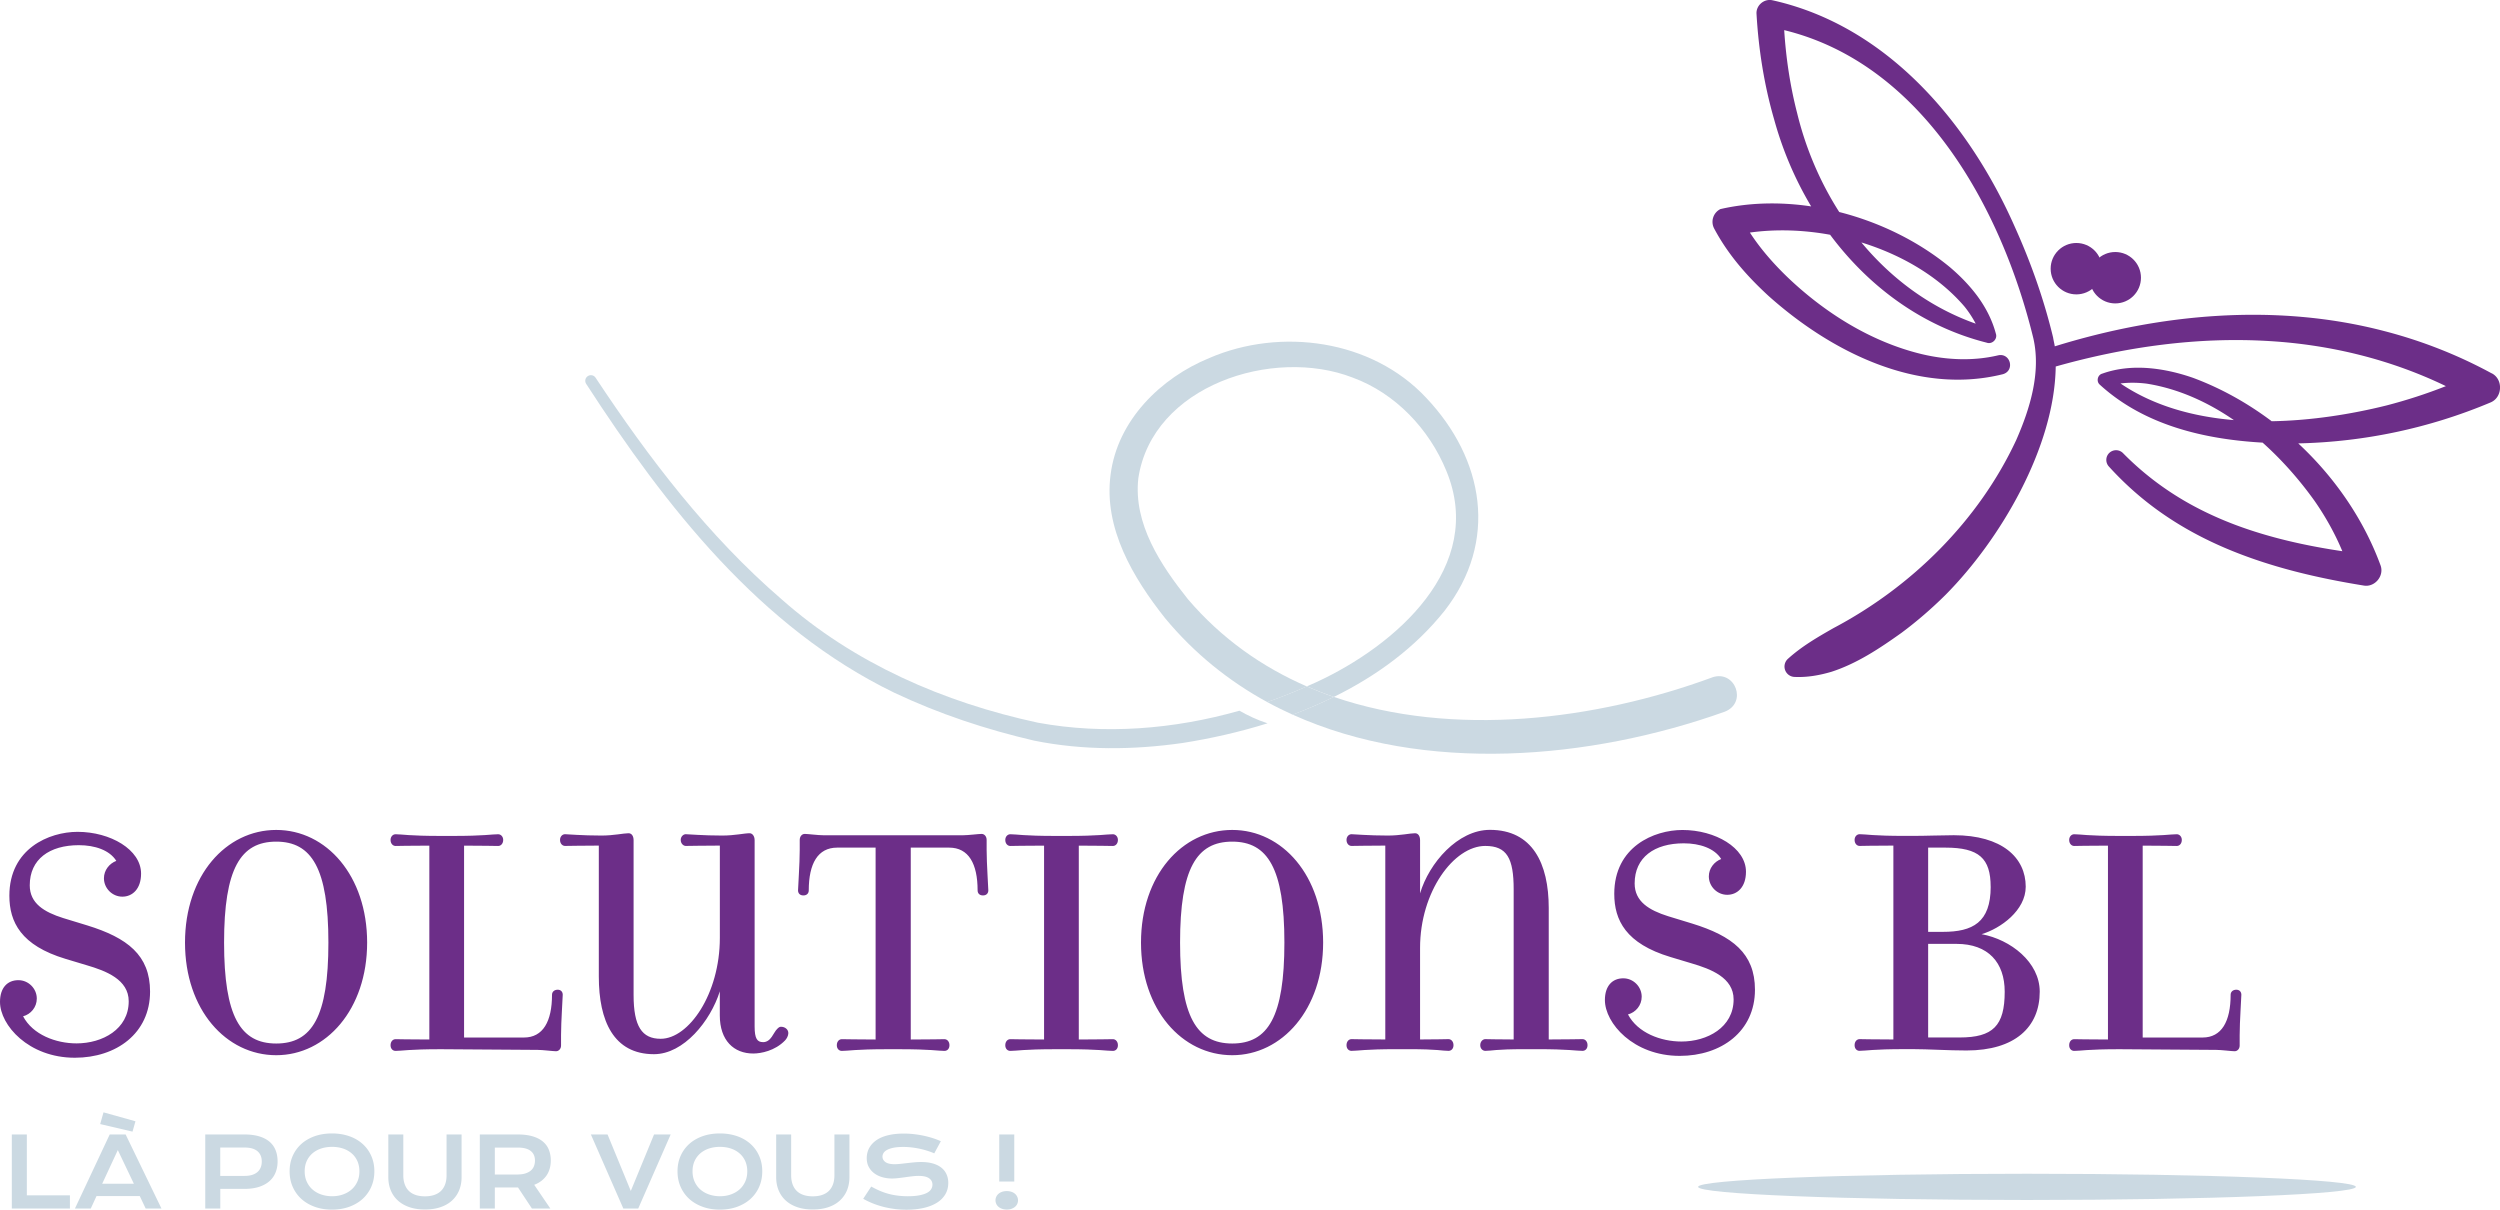 <svg xmlns="http://www.w3.org/2000/svg" data-name="Calque 2" viewBox="0 0 592.42 286.63"><g data-name="Calque 1"><g fill="#cbd9e2"><path d="M2.8 268.83h3.56v14.43h10.21v3.12H2.8v-17.55ZM26 268.83h3.77l8.49 17.55h-3.74l-1.4-2.95H22.87l-1.36 2.95h-3.75L26 268.83Zm-1.47-5.24 7.57 2.12-.7 2.45-7.66-1.79.79-2.79Zm7.19 16.91-3.8-7.97-3.7 7.97h7.49ZM48.63 268.83h9.25c1.35 0 2.52.15 3.5.44.99.29 1.81.71 2.46 1.26s1.14 1.22 1.46 2.02c.32.79.48 1.69.48 2.68 0 .94-.16 1.8-.47 2.59-.31.79-.79 1.48-1.44 2.06-.65.58-1.47 1.03-2.45 1.36-.99.32-2.16.49-3.5.49H52.2v4.65h-3.56v-17.55Zm9.35 9.82c.67 0 1.26-.08 1.77-.24.51-.16.93-.39 1.27-.69.34-.29.59-.65.76-1.08.17-.42.25-.89.25-1.41 0-1.04-.34-1.85-1.02-2.43-.68-.58-1.69-.87-3.04-.87h-5.78v6.72h5.78ZM68.63 277.56c0-1.33.24-2.54.73-3.64a8.31 8.31 0 0 1 2.05-2.84c.88-.79 1.94-1.4 3.17-1.84 1.23-.43 2.6-.65 4.09-.65s2.85.22 4.09.65c1.24.43 2.29 1.05 3.17 1.84.88.79 1.56 1.73 2.05 2.84.49 1.1.73 2.31.73 3.64s-.24 2.55-.73 3.67a8.427 8.427 0 0 1-2.05 2.87c-.88.8-1.94 1.42-3.17 1.87-1.24.45-2.6.67-4.09.67s-2.86-.22-4.09-.67c-1.23-.45-2.29-1.07-3.17-1.87-.88-.8-1.56-1.76-2.05-2.87-.49-1.11-.73-2.33-.73-3.67Zm3.57 0c0 .91.16 1.72.49 2.45.33.73.78 1.35 1.36 1.86.58.51 1.27.91 2.06 1.18s1.65.42 2.58.42 1.79-.14 2.58-.42c.79-.28 1.47-.67 2.05-1.18.58-.51 1.03-1.13 1.36-1.86.33-.73.49-1.54.49-2.45s-.17-1.72-.49-2.44c-.33-.72-.78-1.33-1.36-1.82-.58-.5-1.26-.88-2.05-1.14-.79-.26-1.65-.39-2.58-.39s-1.79.13-2.58.39-1.47.64-2.06 1.14a5.34 5.34 0 0 0-1.36 1.82c-.33.72-.49 1.53-.49 2.44ZM92.01 268.83h3.56v9.67c0 .79.11 1.5.33 2.12.22.62.54 1.14.97 1.57.43.43.96.75 1.6.97.64.22 1.38.33 2.22.33s1.58-.11 2.22-.33c.64-.22 1.18-.54 1.61-.97.43-.43.75-.95.97-1.57.22-.62.33-1.32.33-2.12v-9.67h3.56v10.1c0 1.15-.2 2.2-.58 3.14-.39.94-.96 1.75-1.7 2.43s-1.65 1.2-2.72 1.56c-1.07.37-2.3.55-3.68.55s-2.6-.18-3.68-.55-1.98-.89-2.72-1.56-1.31-1.48-1.7-2.43c-.39-.94-.58-1.99-.58-3.14v-10.1ZM113.7 268.83h8.93c1.35 0 2.52.14 3.5.42.99.28 1.81.69 2.46 1.22s1.14 1.18 1.45 1.94.48 1.63.48 2.59c0 .65-.08 1.27-.24 1.86s-.4 1.13-.72 1.62c-.33.49-.74.93-1.23 1.32-.49.38-1.07.71-1.74.96l3.82 5.62h-4.36l-3.3-4.99h-5.49v4.99h-3.56v-17.55Zm9.02 9.48c.67 0 1.26-.08 1.77-.24.5-.16.93-.38 1.27-.66s.6-.63.76-1.04c.17-.41.25-.86.25-1.36 0-.98-.34-1.74-1.01-2.27s-1.69-.8-3.04-.8h-5.46v6.38h5.46ZM140.03 268.83h3.94l5.51 13.39 5.51-13.39h3.94l-7.69 17.55h-3.53l-7.69-17.55ZM160.55 277.56c0-1.33.24-2.54.73-3.64a8.31 8.31 0 0 1 2.05-2.84c.88-.79 1.94-1.4 3.17-1.84 1.23-.43 2.6-.65 4.09-.65s2.85.22 4.09.65c1.24.43 2.29 1.05 3.17 1.84.88.79 1.56 1.73 2.05 2.84.49 1.1.73 2.31.73 3.64s-.24 2.55-.73 3.67a8.427 8.427 0 0 1-2.05 2.87c-.88.8-1.94 1.42-3.17 1.87-1.24.45-2.6.67-4.09.67s-2.86-.22-4.09-.67c-1.23-.45-2.29-1.07-3.17-1.87-.88-.8-1.56-1.76-2.05-2.87-.49-1.11-.73-2.33-.73-3.67Zm3.56 0c0 .91.16 1.72.49 2.45.33.73.78 1.35 1.36 1.86.58.51 1.27.91 2.06 1.18s1.65.42 2.58.42 1.79-.14 2.58-.42c.79-.28 1.47-.67 2.05-1.18.58-.51 1.03-1.13 1.36-1.86.33-.73.49-1.54.49-2.45s-.17-1.72-.49-2.44c-.33-.72-.78-1.33-1.36-1.82-.58-.5-1.26-.88-2.05-1.14-.79-.26-1.65-.39-2.58-.39s-1.79.13-2.58.39-1.47.64-2.06 1.14a5.34 5.34 0 0 0-1.36 1.82c-.33.72-.49 1.53-.49 2.44ZM183.92 268.83h3.56v9.67c0 .79.11 1.5.33 2.12.22.62.54 1.14.97 1.57.43.43.96.75 1.6.97.64.22 1.38.33 2.22.33s1.58-.11 2.22-.33c.64-.22 1.18-.54 1.61-.97.43-.43.75-.95.97-1.57.22-.62.33-1.32.33-2.12v-9.67h3.56v10.1c0 1.15-.2 2.2-.58 3.14-.39.94-.96 1.75-1.7 2.43s-1.65 1.2-2.72 1.56c-1.07.37-2.3.55-3.68.55s-2.6-.18-3.68-.55-1.98-.89-2.72-1.56-1.31-1.48-1.7-2.43c-.39-.94-.58-1.99-.58-3.14v-10.1ZM206.43 281.16c.64.36 1.28.68 1.94.97a15.423 15.423 0 0 0 4.26 1.18c.77.1 1.6.16 2.48.16 1.06 0 1.95-.07 2.7-.21.74-.14 1.35-.33 1.81-.57.47-.24.81-.53 1.02-.87.21-.34.32-.7.32-1.1 0-.64-.27-1.14-.8-1.51-.53-.37-1.35-.56-2.46-.56-.49 0-1 .03-1.54.1-.54.06-1.08.13-1.63.21-.55.08-1.09.14-1.63.21-.54.06-1.04.1-1.51.1-.79 0-1.54-.1-2.26-.3-.72-.2-1.36-.5-1.92-.91s-1-.91-1.33-1.52c-.33-.61-.49-1.31-.49-2.12 0-.48.07-.96.2-1.43s.34-.92.63-1.35c.29-.43.66-.83 1.12-1.2.46-.37 1.01-.69 1.66-.96s1.4-.48 2.25-.63c.85-.15 1.82-.23 2.9-.23.79 0 1.58.04 2.37.13s1.57.21 2.32.37c.75.16 1.48.35 2.17.57.7.22 1.34.47 1.94.74l-1.56 2.88c-.49-.22-1.03-.42-1.59-.6-.57-.18-1.16-.34-1.79-.48-.62-.13-1.26-.24-1.93-.32a16.9 16.9 0 0 0-2.03-.12c-.98 0-1.79.07-2.42.21-.63.14-1.14.32-1.51.54-.38.22-.63.47-.78.74-.15.27-.22.54-.22.81 0 .52.24.95.71 1.29.47.33 1.19.5 2.16.5.39 0 .84-.03 1.34-.08.51-.05 1.04-.12 1.59-.18s1.13-.13 1.71-.18c.58-.06 1.14-.08 1.69-.08 1.03 0 1.95.12 2.75.35.8.23 1.46.56 2 .99.54.43.95.95 1.22 1.56.28.61.42 1.29.42 2.05 0 1.01-.23 1.91-.7 2.7-.47.79-1.13 1.46-2 2-.87.54-1.91.95-3.13 1.23s-2.58.42-4.08.42c-.99 0-1.95-.06-2.9-.19s-1.85-.3-2.71-.53c-.86-.23-1.69-.5-2.47-.82s-1.51-.67-2.17-1.05l1.9-2.89ZM235.9 284.44c0-.3.06-.58.19-.85.12-.27.3-.5.53-.7.23-.2.51-.35.84-.47.33-.11.7-.17 1.11-.17s.78.06 1.11.17c.33.11.61.27.84.47a2.068 2.068 0 0 1 .72 1.55c0 .3-.06.58-.19.85-.12.27-.3.5-.53.69-.23.2-.51.35-.84.47-.33.12-.7.17-1.11.17s-.78-.06-1.11-.17c-.33-.12-.61-.27-.84-.47-.23-.19-.41-.42-.53-.69-.12-.27-.19-.55-.19-.85Zm.89-15.61h3.56v11.16h-3.56v-11.16Z"/></g><circle cx="492.03" cy="63.67" r="6.09" fill="#6c2e88"/><circle cx="501.25" cy="65.81" r="6.09" fill="#6c2e88"/><g fill="#6c2e88"><path d="M65.46 250.05c-11.88 0-21.62-10.77-21.62-26.69s9.74-26.69 21.62-26.69S87 207.52 87 223.36s-9.74 26.69-21.54 26.69Zm0-50.61c-8.47 0-12.36 6.42-12.36 23.92s3.88 23.92 12.36 23.92 12.36-6.34 12.36-23.92-3.96-23.92-12.36-23.92ZM124.16 245.86c4.51 0 6.65-3.8 6.65-10.14 0-.63.48-1.19 1.35-1.19.79 0 1.19.55 1.19 1.19 0 .79-.4 6.34-.4 9.58v2.46c0 .79-.55 1.35-1.19 1.35-.71 0-3.17-.32-4.36-.32l-22.97-.16c-7.53 0-9.19.4-10.69.4-.63 0-1.19-.47-1.19-1.35s.55-1.43 1.19-1.43c1.27 0 2.46.08 8 .08v-45.94c-5.54 0-6.73.08-8 .08-.63 0-1.19-.55-1.19-1.43 0-.79.55-1.35 1.19-1.35 1.5 0 3.17.4 10.69.4h2.93c7.37 0 9.19-.4 10.69-.4.63 0 1.19.55 1.19 1.35 0 .87-.55 1.43-1.19 1.43-1.43 0-3.09-.08-8.08-.08v45.47h14.18ZM180.79 246.96c1.98 0 2.46-2.3 3.41-3.17.32-.32.55-.48.87-.48.95 0 1.74.63 1.74 1.51 0 .63-.4 1.35-.79 1.74-2.38 2.46-5.7 3.09-7.53 3.09-4.59 0-7.92-3.09-7.92-9.03v-5.7c-2.22 7.05-8.55 14.89-15.6 14.89-9.58 0-13.07-7.92-13.07-18.38v-31.05c-3.8 0-7.21.08-8 .08-.63 0-1.19-.55-1.19-1.43 0-.79.55-1.35 1.19-1.35.55 0 3.96.32 8.63.32 2.93 0 5.23-.55 6.42-.55.71 0 1.19.63 1.19 1.66v36.67c0 7.45 1.98 10.38 6.42 10.38 6.65 0 14.02-10.61 14.02-23.92v-21.86c-3.8 0-7.29.08-8.08.08-.55 0-1.19-.55-1.19-1.43 0-.79.63-1.35 1.19-1.35.63 0 4.04.32 8.63.32 3.01 0 5.23-.55 6.5-.55.63 0 1.19.63 1.19 1.66v44.12c0 2.93.63 3.72 1.98 3.72ZM215.8 246.33c5.54 0 6.73-.08 8-.08.63 0 1.19.55 1.19 1.43s-.55 1.35-1.19 1.35c-1.5 0-3.17-.4-10.69-.4h-2.93c-7.45 0-9.19.4-10.69.4-.63 0-1.19-.47-1.19-1.35s.55-1.43 1.19-1.43c1.43 0 3.09.08 8 .08v-45.47h-9.11c-4.59 0-6.73 3.8-6.73 10.14 0 .63-.4 1.19-1.27 1.19s-1.27-.55-1.27-1.19c0-.79.4-6.34.4-9.58v-2.38c0-.87.55-1.43 1.19-1.43.71 0 3.17.32 4.44.32h33.03c1.27 0 3.72-.32 4.44-.32.63 0 1.19.55 1.19 1.43v2.38c0 3.25.4 8.79.4 9.58 0 .63-.4 1.19-1.27 1.19s-1.27-.55-1.27-1.19c0-6.34-2.14-10.14-6.73-10.14h-9.11v45.47ZM263.72 246.25c.63 0 1.19.55 1.19 1.43s-.55 1.35-1.19 1.35c-1.5 0-3.33-.4-10.69-.4h-2.93c-7.52 0-9.19.4-10.69.4-.63 0-1.19-.47-1.19-1.35s.55-1.43 1.19-1.43c1.27 0 2.46.08 8 .08v-45.94c-5.54 0-6.73.08-8 .08-.63 0-1.19-.55-1.19-1.43 0-.79.55-1.35 1.19-1.35 1.5 0 3.17.4 10.69.4h2.93c7.37 0 9.19-.4 10.69-.4.63 0 1.19.55 1.19 1.35 0 .87-.55 1.43-1.19 1.43-1.43 0-3.09-.08-8.08-.08v45.94c4.99 0 6.65-.08 8.08-.08ZM292 250.05c-11.88 0-21.62-10.77-21.62-26.69s9.74-26.69 21.62-26.69 21.54 10.85 21.54 26.69-9.74 26.69-21.54 26.69Zm0-50.61c-8.48 0-12.36 6.42-12.36 23.92s3.88 23.92 12.36 23.92 12.36-6.34 12.36-23.92-3.96-23.92-12.36-23.92ZM375.01 249.02c-1.5 0-3.25-.4-10.69-.4h-2.93c-7.21 0-7.84.4-9.43.4-.55 0-1.19-.47-1.19-1.35s.63-1.43 1.19-1.43c1.35 0 1.98.08 6.73.08v-35.56c0-7.37-1.58-10.3-6.73-10.3-7.45 0-15.45 10.85-15.45 24.16v21.7c4.75 0 5.31-.08 6.73-.08.63 0 1.19.55 1.19 1.43s-.55 1.35-1.19 1.35c-1.5 0-2.46-.4-9.35-.4h-2.93c-7.53 0-9.19.4-10.69.4-.63 0-1.19-.47-1.19-1.35s.55-1.43 1.19-1.43c1.27 0 2.46.08 8 .08v-45.94c-3.8 0-7.21.08-8 .08-.63 0-1.19-.55-1.19-1.43 0-.79.55-1.35 1.19-1.35.55 0 3.96.32 8.63.32 2.93 0 5.23-.55 6.42-.55.71 0 1.19.63 1.19 1.66v12.59c2.14-7.21 8.95-15.05 16.55-15.05 10.06 0 13.94 7.92 13.94 18.54v31.13c4.91 0 6.57-.08 8-.08.63 0 1.19.55 1.19 1.43s-.55 1.35-1.19 1.35ZM398.45 246.81c6.1 0 12.36-3.33 12.36-9.98 0-5.15-5.39-7.21-9.98-8.55l-4.99-1.5c-10.54-3.17-13.31-8.71-13.31-14.97 0-11.17 9.43-15.13 16.16-15.13 7.76 0 15.05 4.2 15.05 9.9 0 3.64-2.06 5.46-4.44 5.46s-4.36-1.98-4.36-4.36c0-1.9 1.27-3.49 2.93-4.12-1.58-2.54-5.07-3.72-8.87-3.72-6.97 0-11.64 3.33-11.64 9.51 0 4.28 3.41 6.34 7.92 7.76l5.7 1.74c9.5 2.93 14.89 7.05 14.89 15.68 0 9.9-8 15.68-17.82 15.68-11.01 0-17.74-7.76-17.74-13.23 0-3.33 1.74-5.15 4.36-5.15 2.38 0 4.36 1.98 4.36 4.36 0 2.06-1.43 3.72-3.25 4.2 2.3 4.36 7.76 6.42 12.67 6.42ZM18.14 247.25c6.1 0 12.36-3.33 12.36-9.98 0-5.15-5.39-7.21-9.98-8.55l-4.99-1.5c-10.54-3.17-13.31-8.71-13.31-14.97 0-11.17 9.43-15.13 16.16-15.13 7.76 0 15.05 4.2 15.05 9.9 0 3.64-2.06 5.46-4.44 5.46s-4.36-1.98-4.36-4.36c0-1.9 1.27-3.49 2.93-4.12-1.58-2.54-5.07-3.72-8.87-3.72-6.97 0-11.64 3.33-11.64 9.51 0 4.28 3.41 6.34 7.92 7.76l5.7 1.74c9.5 2.93 14.89 7.05 14.89 15.68 0 9.9-8 15.68-17.82 15.68C6.73 250.65 0 242.89 0 237.42c0-3.33 1.74-5.15 4.36-5.15 2.38 0 4.36 1.98 4.36 4.36 0 2.06-1.43 3.72-3.25 4.2 2.3 4.36 7.76 6.42 12.67 6.42ZM440.67 249.02c-.63 0-1.19-.47-1.19-1.35s.55-1.43 1.19-1.43c1.27 0 2.46.08 8 .08v-45.94c-5.54 0-6.73.08-8 .08-.63 0-1.19-.55-1.19-1.43 0-.79.55-1.35 1.19-1.35 1.5 0 3.17.4 10.69.4h1.98c3.01 0 6.97-.16 9.66-.16 11.41 0 17.03 5.31 17.03 12.2 0 5.62-5.94 9.9-10.46 11.25 6.89 1.27 13.78 6.65 13.78 13.62 0 8.4-5.86 13.94-17.35 13.94-4.44 0-9.11-.32-12.67-.32h-1.98c-7.52 0-9.19.4-10.69.4Zm31.05-38.89c0-6.73-2.77-9.27-10.69-9.27h-4.12v19.96h3.49c7.05 0 11.33-2.22 11.33-10.69Zm3.33 24.87c0-6.89-3.88-11.33-11.41-11.33h-6.73v22.18h7.45c7.92 0 10.69-2.77 10.69-10.85ZM521.94 245.86c4.51 0 6.65-3.8 6.65-10.14 0-.63.47-1.19 1.35-1.19.79 0 1.19.55 1.19 1.19 0 .79-.4 6.34-.4 9.58v2.46c0 .79-.55 1.35-1.19 1.35-.71 0-3.17-.32-4.36-.32l-22.97-.16c-7.52 0-9.19.4-10.69.4-.63 0-1.19-.47-1.19-1.35s.55-1.43 1.19-1.43c1.27 0 2.46.08 8 .08v-45.94c-5.54 0-6.73.08-8 .08-.63 0-1.19-.55-1.19-1.43 0-.79.55-1.35 1.19-1.35 1.5 0 3.17.4 10.69.4h2.93c7.37 0 9.19-.4 10.69-.4.63 0 1.19.55 1.19 1.35 0 .87-.55 1.43-1.19 1.43-1.43 0-3.09-.08-8.08-.08v45.47h14.18Z"/></g><path fill="#6c2e88" d="M590.43 88.46c-8.06-4.38-16.65-7.74-25.49-10.02-25.64-6.69-53.03-4.12-78.02 3.63-.11-.69-.3-1.42-.4-2.09-2.16-9-5.24-17.71-9.03-26.12C466.67 29.3 447.35 6.17 420.04.07c-1.99-.46-3.95 1.21-3.8 3.24.49 8.45 1.82 16.86 4.18 25.01a83.211 83.211 0 0 0 8.77 20.59c-7.25-1.08-14.6-.95-21.52.64a3.38 3.38 0 0 0-1.47 4.6c3.36 6.32 7.92 11.4 12.87 15.96 14.79 13.23 35.32 23.61 55.56 18.56 2.89-.85 1.79-5.1-1.13-4.47-5.91 1.4-12.15 1.13-18.13-.29-12.04-2.91-23.07-9.85-31.97-18.4-3.28-3.18-6.32-6.68-8.73-10.4 6.1-.85 12.61-.65 19.01.52 9.15 12.28 21.82 21.71 37.1 25.57 1.28.47 2.64-.85 2.17-2.15-.85-3.21-2.39-6.16-4.28-8.76-1.91-2.6-4.15-4.89-6.57-6.95-7.36-6.08-16.56-10.64-26.26-13.1-4.57-7.15-7.96-15.13-9.97-23.42-1.66-6.43-2.65-13.04-3.07-19.68 32.76 8 51.56 42.2 59.05 73.07 1.82 8.04-.8 16.65-4.09 24.11-8.92 19.11-24.77 34.75-43.3 44.53-3.78 2.16-7.5 4.3-10.81 7.3a2.462 2.462 0 0 0 1.59 4.26c3.03.14 5.89-.38 8.73-1.21 6.08-1.96 11.49-5.58 16.64-9.25 3.71-2.76 7.2-5.79 10.46-9.03 12.88-13 25.81-34.84 26.07-54.07 16.48-4.66 33.62-7.06 50.55-6.03 14.51.85 28.86 4.37 41.91 10.68-4.58 1.81-9.29 3.34-14.08 4.58-8.33 2.07-17.76 3.58-27.2 3.74-5.73-4.31-12.01-7.82-18.63-10.28-3.39-1.18-6.94-2.02-10.58-2.31-3.63-.28-7.39.04-10.91 1.3-1.13.28-1.51 1.83-.63 2.61 10.49 9.6 24.7 12.96 38.6 13.75 4.66 4.16 8.81 8.91 12.31 13.81 2.61 3.76 4.85 7.76 6.58 11.92-8.67-1.29-17.21-3.19-25.32-6.23-4.98-1.88-9.79-4.19-14.27-7.03a69.34 69.34 0 0 1-12.38-9.98c-.86-.88-2.27-.93-3.2-.1-.95.85-1.02 2.31-.16 3.26 3.81 4.21 8.12 8 12.81 11.24 4.69 3.25 9.74 5.95 14.97 8.17 10.48 4.44 21.54 7.01 32.58 8.8 2.64.49 4.96-2.27 4.02-4.79-4-10.91-10.87-20.87-19.5-28.89 15.62-.34 31.1-3.61 45.54-9.69 2.88-1.15 3.09-5.52.29-6.93ZM465.55 72.68c1.01 1.26 1.89 2.61 2.63 4.02-10.79-3.82-19.94-10.64-27.09-19.25 9.57 2.95 18.38 8.11 24.46 15.23Zm36.93 18.19c2.06-.25 4.17-.22 6.27.05 7.43 1.19 14.36 4.33 20.61 8.63-9.74-.82-19.11-3.41-26.87-8.68Z"/><path fill="#cbd9e2" d="M405.81 160.5c-27.64 10.18-61.45 14.35-89.74 4.64-3.17 1.56-6.43 2.97-9.75 4.21 31.25 14.11 70.52 10.67 102.37-.69 5.46-2.11 2.51-9.95-2.88-8.17Z"/><path fill="#cbd9e2" d="M281.5 141.99c-6.45-8.08-12.97-17.9-11.75-28.67 3.3-21.94 31.88-31.18 50.77-23.85 10.14 3.71 18.17 12.21 22.22 22.12 9.4 22.7-12.02 41.4-30.83 50.07-.74.34-1.49.66-2.23.99 2.1.91 4.23 1.75 6.4 2.5 10.09-4.97 19.23-11.62 26.24-20.42 12.78-16.41 9.42-35.94-4.41-50.52-12.87-13.73-34.4-16.66-51.32-9.38-11.51 4.72-21.79 14.73-23.42 27.67-1.67 12.69 5.35 24.42 12.91 33.98 6.99 8.43 15.2 14.97 24.21 19.89 3.19-1.11 6.32-2.36 9.39-3.71-10.56-4.59-20.19-11.31-28.17-20.66Z"/><path fill="#cbd9e2" d="M309.67 162.65c-3.07 1.36-6.2 2.6-9.39 3.71 1.97 1.08 3.99 2.07 6.03 3 3.33-1.24 6.58-2.65 9.75-4.21-2.17-.74-4.3-1.58-6.4-2.5Z"/><ellipse cx="480.33" cy="281.25" fill="#cbd9e2" rx="77.93" ry="3.11"/><path fill="#cbd9e2" d="M293.72 168.41c-15.52 4.41-32.02 5.74-47.79 2.84-22.26-4.8-43.56-14.03-60.74-29.26-17.36-14.96-31.44-33.42-44.06-52.49-.4-.61-1.22-.78-1.83-.38-.62.4-.8 1.22-.4 1.84 18.78 29 41.22 57.8 73.03 73.2 10.62 5.02 21.71 8.69 33.14 11.35 11.63 2.35 23.57 2.22 35.19.55 6.67-1.05 13.46-2.58 20.11-4.66-2.48-.78-4.83-1.94-6.66-2.98Z"/></g></svg>